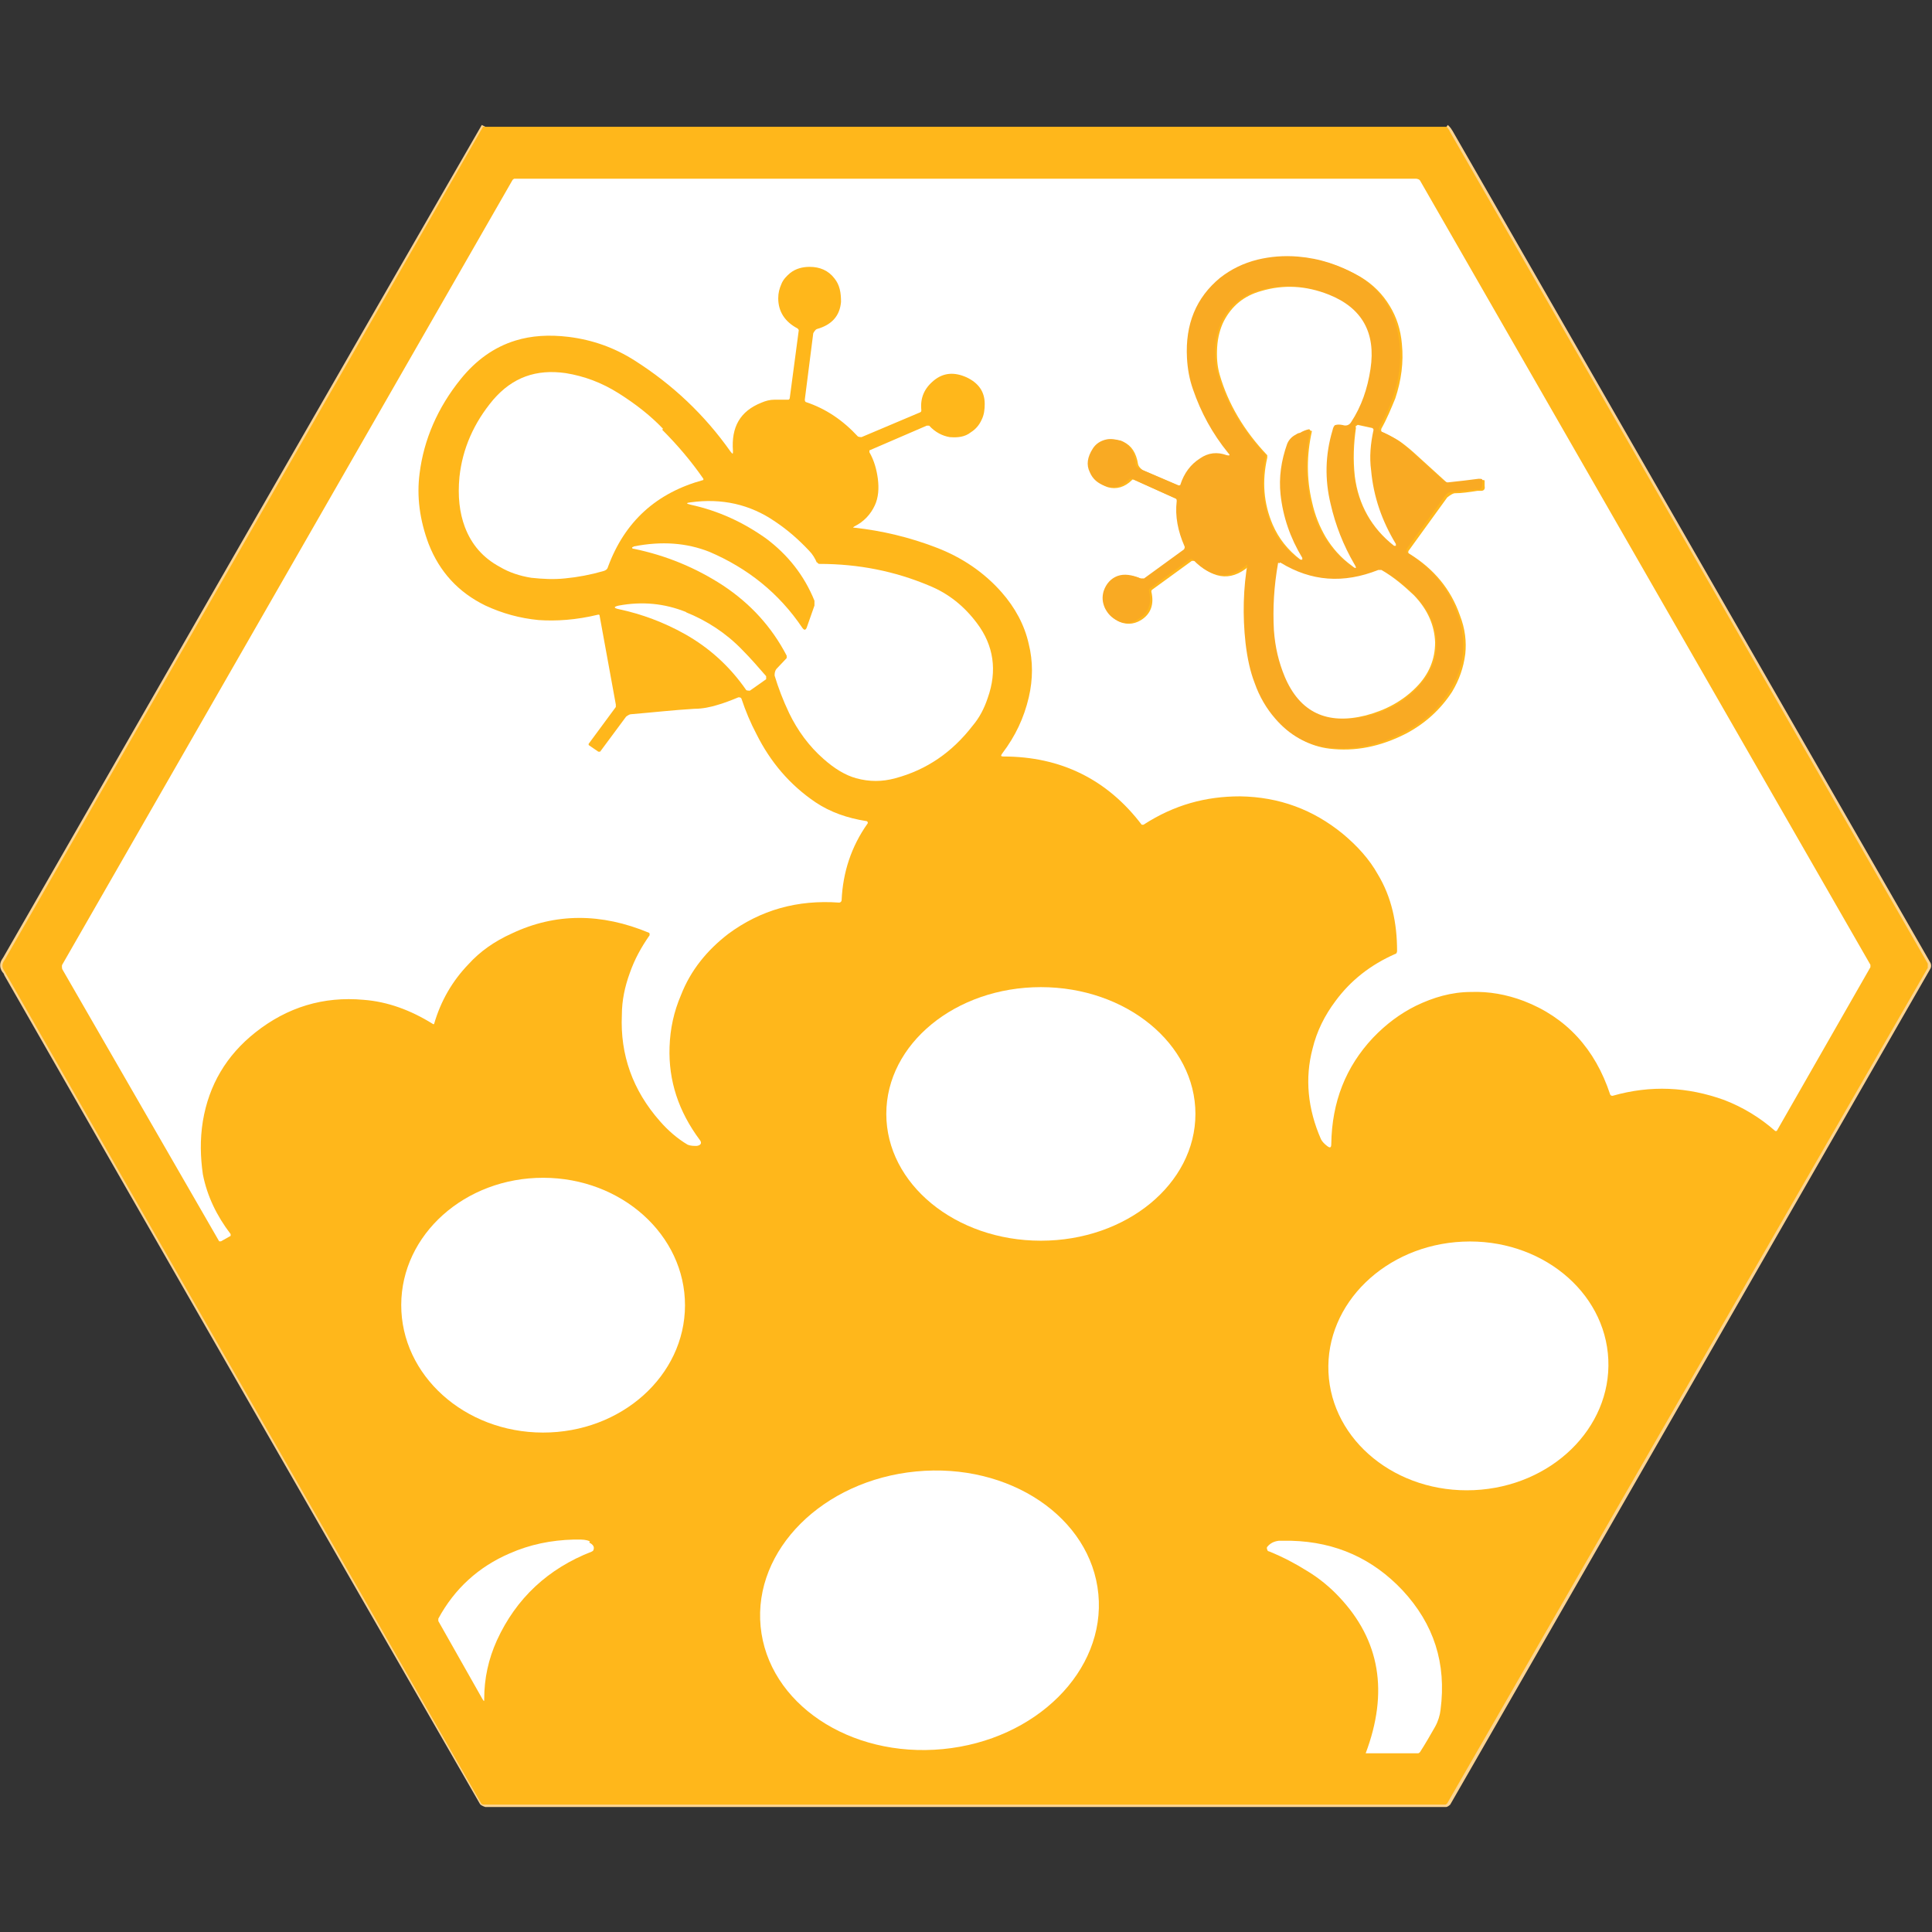 <svg xmlns="http://www.w3.org/2000/svg" width="32" height="32" viewBox="0 0 32 32">
  <rect x="0" y="0" width="32" height="32" fill="#333333" stroke="none"/>
  <path d="M8.04,29.93s-.07-.02-.09-.05C5.34,25.35,2.69,20.73.07,16.15c0,0,0-.02-.03-.05-.05-.07-.05-.15,0-.22.02-.03.03-.05.03-.05C2.68,11.28,5.34,6.65,7.98,2.07l.08.04C5.42,6.69,2.77,11.32.15,15.88c0,0,0,0-.04.06-.03.04-.03.08,0,.12.02.03.03.05.03.05,2.63,4.57,5.28,9.19,7.89,13.73,0,0,0,0,0,0h15.91l7.95-13.84v-.02c-2.63-4.58-5.29-9.21-7.91-13.77-.03-.06-.05-.07-.05-.07l.05-.07s.04.03.08.1c2.62,4.56,5.28,9.19,7.91,13.77.02.03.02.08,0,.11l-7.95,13.84s-.04.04-.07.04h-15.92ZM23.95,29.85h0Z" fill="#fcd592"/>
  <path d="M3.63,20.6s-.05-.01-.06-.03l-2.6-4.51s-.02-.08,0-.12L8.45,2.94s.04-.04.07-.04h14.93s.08.01.11.05l7.46,12.99s.01.05,0,.08l-1.55,2.71s-.02.03-.04.03-.04,0-.05-.01c-.25-.22-.52-.38-.83-.5-.6-.22-1.21-.24-1.83-.06-.04,0-.08,0-.09-.05-.25-.75-.72-1.26-1.41-1.53-.28-.11-.57-.16-.85-.15-.32,0-.62.09-.9.22-.25.12-.49.3-.69.52-.44.47-.68,1.05-.68,1.73,0,.05-.01.08-.04.09-.04.02-.08,0-.1-.02-.05-.04-.09-.08-.11-.13-.23-.51-.28-1.02-.14-1.53.07-.29.21-.56.38-.81.26-.34.59-.61,1.01-.8,0,0,0,0,0,0,0-.45-.09-.88-.31-1.25-.14-.24-.33-.46-.57-.66-.47-.39-1.04-.6-1.68-.61-.55,0-1.08.14-1.57.46-.03.02-.07.01-.09-.01-.56-.74-1.32-1.11-2.26-1.12-.04,0-.06-.01-.08-.04,0-.02,0-.05.01-.08.21-.28.35-.58.43-.91.07-.3.07-.58,0-.86-.07-.31-.22-.6-.44-.84-.29-.33-.65-.57-1.06-.73-.44-.17-.89-.28-1.35-.33-.03,0-.05-.02-.06-.04,0-.01,0-.04.04-.06.15-.08.26-.19.32-.33.05-.12.07-.26.05-.42-.02-.14-.06-.29-.14-.42,0-.01,0-.03,0-.05,0-.02.02-.03.03-.04l.95-.41s.07,0,.09.02c.09.1.2.16.32.17.12.01.23,0,.33-.07.07-.04.13-.11.17-.19.03-.07.05-.15.05-.24,0-.19-.09-.32-.27-.4-.19-.09-.35-.07-.49.04-.15.12-.21.27-.2.45,0,.03-.02.07-.05.08l-.97.41s-.08,0-.11-.02c-.24-.26-.52-.45-.84-.56-.03,0-.06-.05-.05-.08l.14-1.1c0-.05.04-.09.09-.11.23-.06.35-.2.37-.41,0-.14-.02-.26-.1-.36-.09-.12-.21-.18-.37-.17-.11,0-.21.03-.29.09-.06.04-.11.1-.14.17-.03.06-.04.13-.04.21,0,.21.1.35.3.46.03.01.04.04.04.08l-.14,1.13s-.03.06-.07.06c-.08,0-.15,0-.23,0s-.15.02-.21.05c-.33.13-.47.38-.44.75,0,.02,0,.07-.03.09s-.07-.02-.08-.04c-.43-.6-.96-1.1-1.58-1.5-.32-.21-.68-.34-1.08-.38-.32-.04-.6-.02-.86.06-.34.11-.65.33-.89.63-.37.47-.6.98-.68,1.53-.05.37,0,.75.15,1.15.17.45.48.78.91,1,.27.13.57.21.87.23.29.02.61,0,.97-.09.01,0,.03,0,.05,0s.02.02.03.04l.27,1.48s0,.05-.01.07l-.44.59.13.09.42-.56s.06-.06.11-.06c.36-.03.72-.07,1.05-.09.14,0,.26-.03.36-.06.11-.03.23-.08.35-.13.02,0,.04,0,.06,0s.03.03.04.05c.07.21.15.4.24.59.22.45.54.83.96,1.11.23.16.5.26.82.3.02,0,.05.02.06.04,0,.02,0,.05,0,.07-.26.37-.41.79-.43,1.25,0,.02,0,.04-.03.06-.01.01-.04.02-.06.02-.68-.05-1.28.12-1.81.51-.34.26-.61.59-.77.99-.11.27-.18.56-.19.84-.02.55.15,1.05.49,1.51.03.04.04.07.02.11-.02.05-.09.06-.11.07-.06,0-.12,0-.18-.03-.18-.11-.34-.24-.47-.4-.46-.52-.67-1.12-.65-1.79,0-.24.05-.48.14-.7.08-.22.19-.43.32-.63-.77-.32-1.52-.31-2.22.02-.28.13-.52.3-.71.5-.26.27-.45.6-.56.98,0,.02-.02.03-.03.04-.02,0-.04,0-.05,0-.36-.23-.74-.36-1.13-.4-.65-.06-1.24.12-1.75.53-.47.37-.75.86-.85,1.44-.05.3-.04.59,0,.87.07.35.23.68.45.97,0,.01.01.03.01.05s-.01.03-.03.04l-.16.09s-.02,0-.03,0h.04ZM8.52,2.99L1.05,15.98s0,.02,0,.03l2.59,4.5.12-.07c-.23-.3-.38-.64-.46-.99-.06-.29-.06-.59,0-.9.1-.61.4-1.11.88-1.49.54-.43,1.15-.61,1.82-.55.39.03.78.17,1.14.39.12-.37.31-.7.57-.98.2-.21.45-.38.73-.51.73-.34,1.5-.35,2.31-.01.02,0,.03.02.04.05,0,.02,0,.04,0,.06-.13.19-.24.4-.32.62-.08.22-.12.44-.13.68-.03.65.18,1.23.62,1.72.13.15.28.28.45.38.03.02.07.03.12.02.03,0,.04,0,.04-.01,0,0,0,0-.01-.02-.36-.47-.53-1-.51-1.56,0-.3.07-.6.19-.88.17-.41.44-.75.8-1.02.54-.41,1.17-.59,1.86-.53.02-.46.17-.89.43-1.27-.32-.04-.6-.15-.83-.31-.43-.29-.76-.68-.99-1.14-.09-.18-.17-.38-.25-.59-.12.05-.24.09-.36.13-.11.03-.24.05-.38.07-.33.02-.68.05-1.05.09-.02,0-.03,0-.04.02l-.43.58s-.06.03-.09.01l-.16-.11s-.03-.03-.03-.05,0-.04.01-.05l.45-.61h0s-.27-1.46-.27-1.46c-.36.08-.68.11-.98.09-.32-.02-.62-.1-.9-.24-.45-.22-.78-.57-.96-1.04-.16-.4-.21-.8-.15-1.19.08-.57.31-1.1.69-1.58.25-.32.57-.54.93-.66.27-.08.57-.11.9-.07.41.05.78.18,1.11.39.61.39,1.13.88,1.56,1.46,0-.37.16-.63.5-.76.07-.03.15-.05.24-.05.07,0,.14,0,.22,0l.14-1.1c-.22-.11-.33-.3-.34-.53,0-.09.02-.17.05-.25.04-.08.1-.15.17-.2.09-.07.21-.11.34-.11.19,0,.34.07.44.21.09.12.13.27.12.42-.02.26-.17.42-.44.49-.01,0-.03.02-.03.03l-.14,1.09c.33.11.63.31.87.58h0l.97-.41c-.01-.21.06-.39.23-.53.17-.14.37-.16.59-.05.2.09.31.26.32.48,0,.1-.01.2-.06.28-.04.09-.11.17-.2.23-.12.08-.25.11-.38.09-.14-.02-.26-.08-.36-.2l-.92.39c.07.14.12.28.14.43.02.17,0,.33-.06.47-.06.13-.15.24-.28.32.44.05.87.16,1.28.32.43.17.8.42,1.1.75.23.26.38.55.46.88.07.29.07.59,0,.9-.07.33-.22.64-.43.92.95,0,1.71.39,2.29,1.14.5-.32,1.04-.48,1.6-.47.66.01,1.24.23,1.73.63.24.2.44.43.59.68.23.39.34.82.33,1.3,0,.04-.02.07-.06.09-.4.18-.72.44-.97.77-.17.24-.3.5-.37.78-.12.49-.08.99.14,1.47.01.03.04.06.08.09h0c0-.71.25-1.31.7-1.79.22-.23.46-.41.72-.54.29-.14.61-.22.94-.23.3,0,.59.04.88.15.71.27,1.2.8,1.46,1.57.63-.18,1.26-.15,1.87.07.31.11.59.28.83.49l1.53-2.68-7.46-12.99s-.02-.02-.03-.02h-14.92s0,.02,0,.02ZM3.77,20.45h0ZM29.44,18.69h0ZM26.7,18.1h0ZM10.71,15.47h0ZM10.7,15.45h0ZM13.89,14.9h0ZM18.93,13.62h0ZM16.64,12.5h0ZM9.94,12.41h0ZM12.25,11.57h0ZM9.92,10.19h0ZM15.36,7.07h0ZM13.07,6.54h0ZM13.2,5.43h0Z" fill="#fcd592"/>
  <path d="M9.12,9.65c-.11,0-.22,0-.34-.03-.2-.03-.38-.09-.54-.18-.28-.16-.48-.38-.6-.68-.09-.24-.13-.53-.09-.85.05-.48.25-.92.57-1.31.33-.38.74-.53,1.24-.45.31.05.61.16.88.34.27.17.52.37.75.6h0c.25.25.48.52.69.81,0,.01.01.03,0,.05s-.02.03-.04.04c-.75.2-1.28.68-1.55,1.41-.02.05-.06.09-.11.1-.21.06-.42.1-.64.12-.08,0-.16.01-.24.01h0ZM8.86,6.18c-.26,0-.35.11-.67.48s-.5.79-.55,1.26c-.03.31,0,.58.09.8.11.27.3.49.56.63.15.08.32.14.51.17.18.03.36.03.55.01.21-.02.41-.06.62-.12.02,0,.04-.02.05-.05.28-.75.81-1.24,1.57-1.45-.2-.27-.42-.53-.66-.77h0c-.22-.22-.47-.42-.73-.58-.27-.17-.55-.28-.85-.33-.22-.03-.37-.06-.49-.06h0ZM11.62,7.95h0Z" fill="#fcd592"/>
  <path d="M14.52,12.99c-.11,0-.23-.01-.34-.05-.19-.05-.37-.16-.56-.33-.24-.22-.43-.48-.58-.78-.1-.21-.18-.42-.25-.63-.01-.05,0-.11.04-.15l.16-.17c-.25-.47-.6-.85-1.03-1.14-.45-.29-.95-.49-1.47-.6-.01,0-.05,0-.06-.05,0-.01,0-.04.02-.06,0,0,.03-.02.05-.02.46-.09.89-.06,1.27.1.64.27,1.16.69,1.56,1.26l.12-.36v-.05c-.17-.41-.43-.75-.79-1.01-.37-.27-.79-.45-1.24-.55-.04,0-.1-.02-.09-.07,0-.05.06-.06.11-.06.52-.08,1,.03,1.43.33.21.14.4.31.57.49.06.07.11.14.14.21h0c.65,0,1.27.12,1.83.36.33.14.6.35.8.63.29.38.35.82.19,1.28-.06.18-.15.34-.25.48-.34.45-.78.75-1.3.89-.11.03-.22.04-.33.04h0ZM10.62,9.08c.5.11.97.32,1.4.59.46.3.82.69,1.07,1.17.01.03.01.07,0,.09l-.17.18s-.03.05-.02.06c.06.2.14.41.24.62.13.29.32.54.55.75.17.15.34.26.52.31.21.06.41.06.63,0,.5-.13.92-.42,1.25-.86.1-.13.18-.28.24-.45.15-.44.09-.84-.18-1.2-.2-.27-.46-.47-.77-.6-.56-.24-1.16-.35-1.8-.36-.04,0-.07-.02-.08-.06-.02-.06-.07-.13-.12-.19-.16-.18-.35-.34-.55-.48-.38-.26-.8-.36-1.26-.33.42.1.8.29,1.15.54.37.27.65.62.82,1.05.01.04.01.08,0,.11l-.13.37s-.03.06-.06.07c-.04,0-.07-.03-.08-.05-.39-.56-.9-.98-1.52-1.24-.34-.14-.71-.18-1.12-.11h0ZM13.01,10.87h0ZM13.32,10.39h0Z" fill="#fcd592"/>
  <path d="M12.39,11.5h-.01s-.04-.02-.06-.04c-.26-.38-.6-.69-1.01-.92-.34-.19-.7-.33-1.08-.4-.04,0-.11-.02-.1-.07,0-.05.06-.06.11-.07.39-.07.77-.04,1.15.11h0c.35.14.68.35.95.63.14.14.28.29.4.45.01.01.02.04.01.06,0,.02-.01.04-.03.05l-.27.19s-.03.01-.05.01ZM10.32,10.06c.36.08.71.22,1.03.4.42.23.76.55,1.03.95l.26-.18c-.12-.15-.25-.3-.38-.43-.26-.27-.57-.47-.92-.61h0c-.34-.13-.68-.18-1.02-.12h0Z" fill="#fcd592"/>
  <path d="M17.24,20.6c-1.44,0-2.61-.97-2.61-2.15s1.17-2.15,2.61-2.15,2.61.97,2.61,2.15-1.17,2.15-2.61,2.15ZM17.24,16.38c-1.39,0-2.52.93-2.52,2.06s1.13,2.06,2.52,2.06,2.52-.93,2.52-2.06-1.13-2.06-2.52-2.06Z" fill="#fcd592"/>
  <path d="M8.99,23.77h0c-.64,0-1.24-.23-1.69-.64-.45-.41-.7-.95-.7-1.53,0-1.19,1.07-2.15,2.39-2.15h0c.64,0,1.24.23,1.69.64.45.41.7.95.7,1.53,0,1.19-1.07,2.15-2.39,2.15ZM8.99,19.54c-1.27,0-2.3.93-2.31,2.06,0,.55.24,1.07.67,1.46.43.39,1.02.61,1.63.61h0c1.27,0,2.3-.93,2.31-2.06h0c0-.55-.24-1.07-.67-1.46-.43-.39-1.02-.61-1.63-.61h0Z" fill="#fcd592"/>
  <path d="M24.29,24.73c-1.25,0-2.29-.88-2.34-2-.05-1.16.97-2.15,2.27-2.21s2.4.84,2.46,2h0c.05,1.16-.97,2.15-2.27,2.21h-.12ZM24.34,20.61h-.12c-1.26.06-2.23,1.01-2.18,2.12.05,1.11,1.11,1.97,2.37,1.91,1.26-.06,2.23-1.01,2.18-2.12h0c-.05-1.07-1.04-1.91-2.25-1.91Z" fill="#fcd592"/>
  <path d="M15.29,29.03c-1.42,0-2.62-.89-2.73-2.09-.06-.63.18-1.25.68-1.74s1.18-.8,1.94-.88c1.57-.15,2.94.78,3.06,2.07h0c.06.63-.18,1.25-.68,1.74s-1.18.8-1.94.88c-.11,0-.22.01-.33.01ZM15.5,24.4c-.11,0-.22,0-.33.01-.74.07-1.4.37-1.89.85-.48.48-.71,1.07-.65,1.67.12,1.25,1.45,2.14,2.97,1.99.74-.07,1.4-.37,1.89-.85.48-.48.71-1.07.65-1.67h0c-.11-1.15-1.27-2.01-2.65-2.01h0Z" fill="#fcd592"/>
  <path d="M8,28.23s-.05-.03-.06-.05l-.73-1.29s-.01-.05,0-.08c.27-.5.68-.87,1.2-1.1.34-.15.7-.23,1.08-.23h.07c.07,0,.14,0,.21.03h0c.09.03.12.1.09.18,0,.02-.03.04-.05.05-.71.28-1.23.76-1.55,1.45-.14.3-.21.62-.21.95,0,.02,0,.07-.04.08h-.01ZM7.29,26.85l.68,1.2c0-.31.08-.61.21-.89.33-.71.87-1.22,1.6-1.5,0-.02.02-.04-.04-.07-.05-.02-.11-.03-.17-.03h-.08c-.36,0-.71.08-1.04.22-.51.22-.9.58-1.16,1.06h0Z" fill="#fcd592"/>
  <path d="M22.61,29.1s-.04,0-.05-.02c0-.01-.01-.03,0-.05.37-.98.23-1.84-.44-2.54-.15-.16-.33-.3-.53-.43-.19-.12-.39-.23-.61-.32-.02,0-.04-.03-.05-.06s0-.06.02-.08c.06-.07.13-.11.22-.12,0,0,0,0,.21,0,.75.02,1.38.31,1.88.83.53.56.74,1.24.64,2.02-.01.1-.05.2-.1.3-.08.14-.16.29-.25.42-.01.02-.04.04-.07.04h-.86s0,.01,0,.01ZM22.64,29.05h0ZM21.18,25.56c-.06,0-.11.03-.16.08h0c.22.09.42.2.62.33.21.13.39.28.54.44.68.72.84,1.59.47,2.6h.82c.08-.15.17-.29.25-.43.05-.08.08-.17.09-.26.1-.75-.11-1.4-.61-1.94-.48-.51-1.09-.78-1.81-.81-.15,0-.19,0-.2,0h0ZM23.47,29h0ZM23.47,29h0Z" fill="#fcd592"/>
  <path d="M22.26,12.45c-.08,0-.16,0-.25-.01-.34-.04-.64-.21-.89-.49-.15-.17-.27-.37-.35-.6-.07-.19-.12-.41-.15-.67-.05-.42-.04-.85.02-1.27-.3.24-.61.2-.92-.11h0l-.66.47c.05.23-.01.4-.2.52-.15.09-.3.1-.44.01-.08-.05-.15-.12-.19-.21-.05-.1-.05-.21-.02-.31.04-.14.13-.23.26-.28.12-.04.26-.03.42.04h.01l.66-.48c-.11-.26-.16-.52-.13-.77,0,0,0,0,0,0l-.71-.32c-.13.14-.28.19-.44.14-.13-.04-.23-.12-.29-.25-.06-.14-.04-.29.06-.43.06-.09.14-.15.25-.17.09-.02.19-.01.28.02.15.06.24.2.27.4,0,.03.02.06.05.07l.62.27c.07-.19.18-.34.34-.44.13-.08.27-.11.42-.07-.24-.31-.42-.65-.55-1.02-.06-.17-.09-.35-.1-.54-.04-.57.15-1.03.57-1.36.18-.14.39-.25.64-.31.21-.05.44-.07.68-.05.36.03.71.14,1.02.33.21.12.37.29.5.5.11.19.18.4.21.65.03.31,0,.62-.11.92-.06.18-.14.34-.23.51.1.04.19.09.28.14.06.04.15.11.25.19.18.16.36.33.55.5,0,0,.02,0,.03,0,.19-.02.36-.04.51-.06.04,0,.07,0,.09.02.01.01.03.04.02.09v.03s0,.07-.01.09c-.02.02-.05.04-.09.04h-.06c-.13.01-.26.03-.39.04-.03,0-.06.02-.08.05l-.63.87c.41.26.7.61.86,1.04.08.23.11.44.09.66-.02.23-.1.45-.22.65-.19.3-.45.54-.77.71-.34.18-.7.27-1.05.27h0ZM20.7,9.26s.01,0,.02,0c0,0,.03.02.02.06h0c-.08.45-.09.9-.04,1.35.03.25.08.46.15.65.08.22.2.41.34.57.24.27.52.42.83.46.41.05.83-.03,1.24-.25.31-.16.56-.39.74-.68.12-.19.19-.39.21-.61.02-.2,0-.4-.08-.62-.15-.42-.43-.75-.83-1-.02-.01-.03-.03-.04-.05,0-.02,0-.04.01-.06l.63-.87c.04-.05.09-.08.15-.08.12,0,.25-.02.38-.04h.09v-.08h0s0-.01-.02-.01c-.15.02-.33.04-.51.06-.03,0-.07,0-.1-.03-.18-.17-.37-.34-.55-.5-.09-.08-.17-.15-.24-.19-.08-.05-.17-.1-.27-.14-.02,0-.04-.03-.05-.05,0-.02,0-.05,0-.07.09-.16.16-.33.22-.5.1-.29.13-.58.1-.88-.02-.23-.09-.44-.19-.61-.11-.19-.27-.35-.47-.47-.3-.18-.63-.28-.98-.31-.23-.02-.45,0-.66.05-.23.06-.43.16-.6.3-.39.32-.57.75-.54,1.29,0,.17.04.34.1.51.13.37.32.72.57,1.04,0,.01.04.05.02.09-.02.03-.07.02-.09.01-.15-.05-.29-.03-.4.05-.14.09-.25.24-.31.41,0,.02-.02.03-.04.04-.02,0-.04,0-.05,0l-.63-.27c-.06-.02-.1-.07-.11-.14-.02-.17-.1-.28-.22-.34-.07-.03-.14-.04-.22-.02s-.14.06-.19.13c-.08.12-.1.23-.05.34.04.1.12.17.23.2.13.04.25,0,.35-.11.02-.02.06-.03.1-.02l.71.32s.06.06.06.1c-.02.24.01.49.12.73.02.04,0,.08-.03.11l-.66.48s-.07.02-.1,0c-.13-.06-.25-.08-.35-.04-.1.04-.17.11-.21.22-.03.08-.02.16.01.24.03.07.09.13.16.17.11.07.22.06.34-.01.15-.09.2-.24.15-.43,0-.03,0-.06.03-.08l.66-.48s.09-.02.12,0c.3.31.59.32.88.04.01-.01.03-.02.04-.02v-.02ZM19.07,9.77h0ZM20.71,9.31h-.04s.04,0,.04,0h-.04.04ZM19.52,8.02h0Z" fill="#fcd591"/>
  <path d="M22.44,9.44s-.06-.02-.09-.04c-.18-.14-.33-.3-.45-.49-.1-.17-.19-.37-.24-.6-.08-.37-.09-.76-.01-1.14-.03,0-.07.02-.1.04,0,0-.03.01-.07.03-.05.02-.09.06-.12.13-.1.27-.14.55-.11.82.03.36.16.71.36,1.03.01.02.01.04,0,.06s-.02.03-.03.03c-.02,0-.05,0-.07-.01-.22-.16-.37-.36-.47-.6-.15-.36-.18-.74-.09-1.13-.38-.4-.66-.86-.8-1.35-.04-.14-.06-.3-.04-.47.01-.17.05-.32.12-.45.13-.26.34-.44.64-.53.38-.11.76-.09,1.15.06.57.22.81.65.71,1.27-.05.33-.16.63-.33.89-.04.06-.11.09-.19.07-.04,0-.07,0-.08,0,0,0-.01,0-.03.06-.11.39-.13.79-.03,1.19.08.34.21.67.39.98.02.04.05.09.02.13,0,0-.02.01-.03.01h0ZM21.68,7.06s.03,0,.04.01c.01.01.02.04.02.06h0c-.08.39-.08.77,0,1.15.05.22.13.41.23.58.09.15.22.29.35.41-.16-.29-.28-.6-.36-.93-.09-.41-.08-.83.04-1.24.02-.06.04-.1.07-.11.04-.02.09-.02.15,0,.04,0,.06,0,.09-.03.16-.25.27-.54.32-.86.08-.59-.13-.97-.66-1.18-.37-.15-.74-.17-1.09-.06-.27.08-.47.24-.59.48-.06.12-.1.26-.11.41-.01.15,0,.3.04.43.14.48.4.93.78,1.32.02.02.03.05.02.08-.08.37-.05.74.09,1.08.07.18.19.34.34.48-.17-.3-.27-.62-.3-.95-.03-.29,0-.58.11-.86.03-.08.09-.15.16-.18.04-.02.06-.03.07-.03.05-.02.1-.04.16-.06h.02ZM21.69,7.15h0Z" fill="#fcd591"/>
  <path d="M23.1,9.09s-.03,0-.05-.02c-.38-.3-.6-.69-.66-1.18-.03-.28-.02-.55.02-.82h0s.02-.04.04-.05c.02-.01.05-.02.07,0l.22.05s.06.04.05.08c-.05.23-.06.44-.04.66.04.43.18.83.41,1.2,0,.02.01.04,0,.06,0,.02-.02.03-.04.03h-.02ZM22.5,7.08c-.04.26-.05.53-.02.79.05.42.23.76.53,1.04-.19-.34-.31-.72-.35-1.12-.02-.21,0-.44.04-.67l-.21-.05h0Z" fill="#fcd591"/>
  <path d="M22.25,11.96c-.46,0-.79-.24-1-.71-.1-.24-.16-.5-.18-.79-.02-.36,0-.74.07-1.13h0s.01-.04.03-.04c.02,0,.04,0,.06,0,.49.3,1.02.34,1.58.12.03,0,.06,0,.09,0,.21.13.39.27.55.43.24.24.36.52.37.81,0,.29-.1.55-.33.79-.22.23-.51.38-.85.47-.14.03-.27.05-.39.05h0ZM21.23,9.38c-.06.36-.08.72-.06,1.07.01.28.07.53.17.76.24.57.67.76,1.29.61.33-.08.59-.23.8-.44.21-.22.31-.46.31-.72,0-.28-.12-.53-.34-.75-.15-.15-.33-.29-.53-.41h0c-.57.23-1.12.19-1.62-.1h0ZM21.19,9.36h0Z" fill="#fcd591"/>
  <path d="M8.01,2.1h.93s.01,0,.03,0h14.99s.04.04.06.09c2.62,4.56,5.26,9.15,7.91,13.77,0,.02,0,.04,0,.07l-7.96,13.84s-.02.02-.03.02h-15.92s-.04,0-.05-.02C5.34,25.27,2.71,20.7.1,16.13c0,0-.01-.02-.03-.05-.04-.06-.04-.11,0-.17.02-.03.03-.05.03-.05C2.73,11.27,5.37,6.69,8,2.1h0Z" fill="#ffb71b"/>
  <path d="M9.75,12.34s-.01-.03,0-.04l.45-.61s0-.02,0-.04l-.27-1.48s-.01-.02-.02-.01c-.36.08-.69.11-.99.09-.31-.02-.61-.1-.88-.24-.45-.22-.76-.56-.94-1.02-.15-.4-.2-.79-.15-1.17.08-.56.31-1.08.68-1.56.25-.31.55-.53.91-.64.26-.08.55-.11.88-.06.4.05.77.18,1.09.39.63.4,1.16.91,1.59,1.51.03.04.04.04.04-.01-.03-.39.12-.66.47-.8.07-.03.14-.04.22-.05.07,0,.15,0,.23,0,.01,0,.02,0,.02-.02l.15-1.13s0-.02-.02-.03c-.21-.11-.32-.27-.32-.5,0-.08.01-.16.05-.23.04-.07.09-.14.15-.19.09-.06.19-.1.32-.1.17,0,.31.06.41.19.08.11.12.25.11.39-.02.24-.15.39-.4.45-.03,0-.06.03-.06.07l-.14,1.1s0,.03.02.04c.33.11.62.3.86.57.01.01.04.02.06.01l.97-.41s.02-.02.02-.04c-.01-.2.06-.36.21-.49.16-.13.34-.14.54-.05.19.09.29.24.3.44,0,.09-.01.18-.05.26-.04.09-.1.16-.18.21-.11.07-.23.1-.35.08-.13-.01-.24-.08-.34-.19,0,0-.02-.01-.04,0l-.95.41s-.01.02,0,.03c.07.14.12.29.14.44.02.17,0,.32-.05.44-.06.15-.18.27-.34.35-.02,0-.02.02,0,.02.47.05.92.16,1.36.33.43.16.79.41,1.08.74.23.26.37.54.45.86.07.28.06.58,0,.88-.07.34-.22.65-.44.93-.02.03-.01.05.02.05.96,0,1.72.38,2.29,1.13,0,0,.02.01.03,0,.5-.33,1.03-.48,1.6-.47.65.01,1.22.22,1.7.62.24.2.43.42.58.67.22.38.33.81.32,1.27,0,.02-.01.04-.03.05-.4.18-.73.44-.99.78-.18.24-.31.51-.38.79-.13.5-.08,1,.14,1.5.02.04.05.08.1.11s.07.02.07-.03c0-.7.24-1.29.69-1.76.21-.23.45-.4.71-.53.29-.14.59-.22.92-.23.29,0,.58.04.87.15.7.27,1.18.79,1.43,1.55,0,.01.02.02.04.02.63-.18,1.25-.15,1.85.07.31.11.59.28.84.51,0,0,.02,0,.03,0l1.55-2.71s0-.02,0-.04l-7.46-12.99s-.04-.04-.07-.04h-14.93s-.02.01-.03.03L1.01,15.97s-.01.05,0,.07l2.6,4.51s.02.02.03,0l.16-.09s.01-.02,0-.03c-.24-.3-.39-.63-.46-.99-.06-.28-.06-.58,0-.88.1-.6.39-1.08.87-1.47.53-.42,1.12-.6,1.79-.54.4.04.78.17,1.15.4,0,0,.02,0,.02,0,.11-.38.31-.71.57-.99.2-.2.44-.37.72-.51.72-.34,1.48-.34,2.27-.01.02,0,.02.03.01.04-.14.2-.25.4-.33.63-.08.22-.12.45-.13.69-.03.66.18,1.25.63,1.76.13.15.29.28.46.39.04.03.09.03.15.02.08-.01.1-.05.05-.1-.35-.47-.52-.98-.5-1.54,0-.3.07-.58.19-.86.17-.4.43-.74.78-1.01.54-.4,1.15-.58,1.84-.52.02,0,.04-.01.04-.04.02-.46.16-.89.43-1.27.01-.02,0-.04-.02-.04-.33-.04-.6-.15-.84-.31-.42-.29-.75-.67-.98-1.13-.09-.19-.17-.38-.25-.59,0-.02-.03-.03-.05-.02-.12.05-.25.09-.36.13-.11.03-.23.05-.37.06-.34.02-.68.05-1.05.09-.03,0-.06.02-.08.04l-.43.58s-.02.01-.03,0l-.16-.11h0Z" fill="#ffb71b"/>
  <path d="M10.97,7.12c-.23-.22-.47-.42-.74-.59-.27-.17-.56-.28-.87-.33-.48-.08-.88.07-1.2.44-.33.38-.51.81-.56,1.28-.03.32,0,.59.09.83.11.29.31.5.58.66.16.09.33.15.52.18.18.03.37.03.56.01.21-.02.42-.06.63-.12.04,0,.07-.04.08-.07.28-.75.81-1.23,1.58-1.44,0,0,.01-.01,0-.02-.21-.29-.43-.56-.68-.81h0Z" fill="#ffb71b"/>
  <path d="M13.53,9.31c-.03-.07-.07-.14-.13-.2-.17-.18-.35-.34-.56-.48-.42-.29-.89-.39-1.4-.32-.09.01-.09.03,0,.04.46.1.88.29,1.25.56.36.27.64.61.8,1.03,0,.03.01.06,0,.08l-.13.37s-.04.05-.07,0c-.39-.57-.91-.99-1.54-1.26-.37-.16-.79-.19-1.25-.09,0,0-.02,0-.02.01-.01.01,0,.03.02.03.53.11,1.03.31,1.48.61.45.3.8.68,1.05,1.16,0,.01,0,.03,0,.04l-.17.18s-.04.07-.03.11c.06.2.14.41.24.62.14.3.33.55.57.76.18.16.35.26.54.32.21.06.43.06.65,0,.51-.14.94-.43,1.28-.87.1-.13.18-.29.25-.46.16-.45.1-.87-.18-1.24-.21-.28-.47-.48-.79-.62-.56-.24-1.17-.36-1.82-.36-.02,0-.04,0-.04-.03h0Z" fill="#ffb71b"/>
  <path d="M11.36,10.14c-.36-.15-.74-.19-1.12-.11-.09.02-.09.04,0,.06.38.08.75.22,1.09.41.41.23.75.54,1.02.93.01.02.04.02.06.01l.27-.19s.02-.03,0-.05c-.12-.15-.26-.31-.4-.44-.27-.27-.58-.48-.93-.62h0Z" fill="#ffb71b"/>
  <ellipse cx="17.24" cy="18.45" rx="2.56" ry="2.1" fill="#ffb71b"/>
  <path d="M11.34,21.61c0-1.17-1.05-2.12-2.35-2.12s-2.35.94-2.36,2.11c0,1.17,1.05,2.12,2.35,2.12s2.35-.94,2.36-2.11Z" fill="#ffb71b"/>
  <path d="M26.63,22.51c-.05-1.14-1.13-2.01-2.41-1.95s-2.28,1.02-2.23,2.16c.05,1.14,1.13,2.01,2.41,1.95,1.28-.06,2.28-1.02,2.23-2.16Z" fill="#ffb71b"/>
  <path d="M18.19,26.4c-.12-1.27-1.47-2.18-3.02-2.03-1.54.15-2.7,1.3-2.57,2.57s1.47,2.18,3.02,2.03c1.54-.15,2.7-1.3,2.57-2.57Z" fill="#ffb71b"/>
  <path d="M9.76,25.55c-.06-.02-.12-.03-.19-.03h-.08c-.37,0-.72.08-1.06.23-.52.23-.91.59-1.18,1.08,0,0,0,.02,0,.04l.73,1.29s.03.03.03,0c0-.34.07-.67.21-.97.33-.7.85-1.2,1.57-1.47.01,0,.02-.01.03-.03.02-.05,0-.1-.07-.12h0Z" fill="#ffb71b"/>
  <path d="M21,25.69c.22.09.42.2.62.32.2.13.38.28.53.43.68.72.83,1.58.44,2.59,0,0,0,.02.01.02h.86s.02-.02.03-.03c.09-.14.17-.28.25-.42.05-.09.08-.18.09-.28.1-.76-.1-1.42-.63-1.98-.49-.52-1.1-.8-1.84-.82-.13,0-.2,0-.21,0-.07,0-.14.04-.19.1-.02.02,0,.06.01.07h0Z" fill="#ffb71b"/>
  <path d="M8.95,2.1h15.03c-5,0-10,0-14.99,0-.02,0-.03,0-.03,0h0Z" fill="#ffb71b"/>
  <path d="M9.75,12.34l.16.11s.02,0,.03,0l.43-.58s.05-.04.08-.04c.36-.03.71-.07,1.05-.09.14,0,.27-.03.37-.06.11-.03.24-.08.36-.13.02,0,.04,0,.05.02.07.21.15.4.25.59.23.46.55.84.98,1.13.24.16.52.26.84.31.02,0,.03.03.02.04-.27.38-.41.81-.43,1.27,0,.02-.02.04-.04.04-.69-.05-1.3.12-1.84.52-.35.27-.62.6-.78,1.01-.12.28-.18.56-.19.86-.02.56.15,1.07.5,1.54.04.05.02.09-.05.1-.05,0-.1,0-.15-.02-.17-.1-.33-.24-.46-.39-.45-.51-.66-1.1-.63-1.76,0-.24.05-.47.13-.69.08-.23.19-.43.33-.63,0-.01,0-.04-.01-.04-.79-.33-1.55-.33-2.27.01-.29.13-.53.3-.72.51-.27.28-.46.61-.57.99,0,0-.01.01-.02,0-.37-.23-.75-.37-1.15-.4-.66-.06-1.26.12-1.79.54-.48.38-.77.87-.87,1.47-.05.31-.04.6,0,.88.07.36.23.69.46.99,0,0,0,.02,0,.03l-.16.09s-.02,0-.03,0l-2.6-4.51s-.01-.05,0-.07L8.49,2.98s.02-.02.03-.02h14.93s.05,0,.07.03l7.46,12.99s0,.02,0,.04l-1.55,2.71s-.02.01-.03,0c-.25-.22-.53-.39-.84-.51-.61-.22-1.22-.25-1.85-.07-.01,0-.03,0-.04-.02-.25-.76-.73-1.28-1.43-1.55-.29-.11-.58-.16-.87-.15-.33,0-.63.09-.92.23-.26.13-.49.3-.71.53-.45.48-.68,1.06-.69,1.76,0,.06-.02.07-.07.03-.04-.03-.08-.07-.1-.11-.22-.5-.27-1.01-.14-1.5.07-.29.2-.55.38-.79.25-.34.58-.6.99-.78.02,0,.03-.03.03-.05,0-.46-.09-.89-.32-1.27-.14-.25-.34-.47-.58-.67-.49-.4-1.05-.61-1.7-.62-.57,0-1.09.14-1.6.47,0,0-.02,0-.03,0-.57-.75-1.34-1.13-2.29-1.13-.04,0-.05-.01-.02-.05.22-.29.36-.59.44-.93.07-.3.07-.6,0-.88-.07-.32-.23-.61-.45-.86-.29-.33-.66-.58-1.08-.74-.44-.17-.9-.28-1.36-.33-.02,0-.03,0,0-.02.16-.08.27-.2.34-.35.06-.13.07-.28.05-.44-.02-.15-.06-.3-.14-.44,0,0,0-.02,0-.03l.95-.41s.03,0,.04,0c.1.11.22.17.34.19.13.01.25,0,.35-.08.08-.05.14-.12.18-.21.04-.08.05-.17.05-.26,0-.21-.11-.35-.3-.44-.2-.09-.38-.08-.54.05s-.23.29-.21.49c0,.02,0,.03-.02.04l-.97.41s-.04,0-.06-.01c-.25-.27-.53-.46-.86-.57-.01,0-.02-.02-.02-.04l.14-1.1s.03-.06.06-.07c.25-.07.38-.22.4-.45,0-.15-.02-.28-.11-.39-.1-.13-.24-.19-.41-.19-.12,0-.23.03-.32.1-.06.05-.12.11-.15.19-.03.07-.05.14-.05.23,0,.22.11.39.32.5,0,0,.02.02.02.03l-.15,1.13s-.01.02-.02.02c-.08,0-.16,0-.23,0-.08,0-.15.02-.22.05-.35.14-.5.4-.47.8,0,.05,0,.06-.04.01-.43-.61-.96-1.11-1.59-1.51-.33-.21-.69-.34-1.09-.39-.33-.04-.62-.02-.88.06-.36.11-.66.33-.91.64-.38.47-.61,1-.68,1.56-.05.38,0,.77.15,1.17.18.46.49.8.94,1.02.28.13.57.21.88.24.29.02.62,0,.99-.09,0,0,.02,0,.02.01l.27,1.48s0,.03,0,.04l-.45.61s0,.03,0,.04h0ZM20.71,9.31c-.08.45-.1.91-.04,1.36.03.25.08.47.15.66.09.23.2.42.34.59.25.28.53.44.86.48.42.05.84-.03,1.27-.25.32-.17.57-.4.76-.69.12-.2.19-.4.22-.63.02-.2,0-.41-.09-.64-.15-.43-.43-.77-.84-1.02-.02-.01-.02-.04,0-.06l.63-.87s.07-.06.12-.07c.12,0,.25-.02.38-.04h.06c.05,0,.07-.03.06-.08v-.04s0-.04,0-.05-.03-.01-.06-.01c-.15.02-.32.04-.51.06-.02,0-.04,0-.06-.02-.19-.17-.37-.34-.55-.5-.09-.08-.18-.15-.24-.19-.08-.05-.18-.1-.27-.14-.02,0-.03-.03-.02-.06.09-.16.16-.33.23-.5.1-.3.14-.6.11-.9-.02-.24-.09-.45-.2-.63-.12-.2-.28-.36-.48-.48-.31-.18-.64-.29-1-.32-.24-.02-.46,0-.67.05-.24.06-.44.16-.62.3-.4.33-.59.77-.55,1.33,0,.18.04.35.1.52.13.38.32.73.58,1.05.03.04.02.05-.02.04-.16-.05-.31-.03-.44.05-.15.1-.26.25-.33.44,0,.01-.02.02-.03.01l-.63-.27s-.07-.05-.08-.1c-.03-.19-.11-.31-.24-.37-.08-.03-.16-.04-.25-.02-.09.02-.16.07-.22.15-.09.13-.11.26-.05.39.05.11.14.19.26.23.14.04.28,0,.4-.12,0-.01.03-.01.04,0l.71.32s.03.03.03.05c-.03.25.01.5.13.75,0,.02,0,.04-.01.05l-.66.48s-.04.01-.06,0c-.14-.07-.27-.08-.38-.04-.11.04-.19.12-.23.25-.03.09-.02.18.02.28.04.08.1.15.17.19.12.07.26.07.39-.01.16-.1.22-.26.17-.47,0-.01,0-.02.01-.03l.66-.48s.04,0,.06,0c.32.33.63.34.94.04,0,0,.01,0,0,0h-.01Z" fill="#fff"/>
  <path d="M20.7,9.31c-.31.3-.62.29-.94-.04-.01-.01-.04-.02-.06,0l-.66.48s-.01.02-.01.03c.05.21,0,.37-.17.47-.13.09-.27.09-.39.01-.08-.05-.13-.11-.17-.19-.04-.09-.05-.18-.02-.28.04-.12.12-.21.23-.25.11-.04.24-.02.38.04.02,0,.04,0,.06,0l.66-.48s.02-.03.01-.05c-.11-.25-.16-.5-.13-.75,0-.02,0-.04-.03-.05l-.71-.32s-.03,0-.04,0c-.12.13-.26.17-.4.12-.12-.04-.21-.11-.26-.23-.06-.12-.04-.25.05-.39.05-.08.13-.13.22-.15.08-.02.17,0,.25.02.13.06.22.18.24.37,0,.05.03.08.08.1l.63.27s.03,0,.03-.01c.06-.19.17-.34.33-.44.13-.09.28-.11.44-.05.05.01.06,0,.02-.04-.26-.32-.45-.67-.58-1.05-.06-.17-.09-.34-.1-.52-.03-.56.15-1,.55-1.33.18-.14.38-.24.62-.3.21-.05.43-.07.67-.05.36.03.69.14,1,.32.2.12.36.28.48.48.11.18.17.39.2.63.03.3,0,.6-.11.9-.06.18-.13.34-.23.5,0,.02,0,.05.02.06.1.04.19.09.27.14.06.04.14.1.24.19.18.16.36.33.55.5.02.01.04.02.06.02.19-.02.36-.04.51-.06.03,0,.05,0,.06.01,0,0,.01.03,0,.05v.04s0,.08-.06.08h-.06c-.13.01-.26.03-.38.04-.05,0-.09.02-.12.07l-.63.87s0,.04,0,.06c.41.25.69.59.84,1.02.08.22.11.43.09.64-.02.22-.09.43-.22.63-.18.3-.44.53-.76.69-.42.22-.84.3-1.27.25-.33-.04-.62-.2-.86-.48-.14-.16-.26-.36-.34-.59-.07-.18-.12-.4-.15-.66-.05-.45-.04-.91.04-1.36t0,0h.01ZM21.7,7.13c-.08.39-.08.78,0,1.17.05.23.13.42.23.59.11.18.26.34.43.47.08.06.09.04.04-.03-.18-.31-.32-.64-.39-.99-.09-.41-.08-.82.03-1.22.01-.05.03-.08.05-.09.03-.01.07-.01.12,0,.06.01.1,0,.14-.05.17-.26.28-.55.32-.88.09-.6-.14-1.01-.69-1.23-.38-.15-.75-.17-1.12-.06-.29.08-.49.25-.62.5-.06.13-.1.27-.11.43-.01.16,0,.31.04.45.14.49.41.94.79,1.34,0,0,.01.02,0,.04-.08.38-.05.75.09,1.11.09.23.25.43.46.58,0,0,.02,0,.03,0,0,0,0-.01,0-.03-.21-.34-.33-.68-.36-1.05-.03-.29,0-.57.11-.84.03-.07.07-.12.14-.15.04-.02.07-.03.07-.03.05-.02.1-.04.15-.06.01,0,.02,0,.02.02h0ZM22.45,7.07c-.04.27-.05.54-.02.81.06.47.27.86.65,1.15,0,0,.02,0,.03,0s.01-.02,0-.03c-.23-.37-.37-.78-.41-1.22-.02-.22,0-.44.04-.67,0-.01,0-.02-.02-.03l-.23-.05s-.05,0-.05.03h0ZM21.19,9.33c-.06.38-.09.76-.07,1.12.01.28.07.54.18.77.25.58.69.79,1.34.64.34-.08.61-.23.83-.46s.33-.48.32-.75c0-.29-.13-.55-.35-.78-.15-.16-.33-.3-.54-.42-.01,0-.03,0-.05,0-.57.23-1.11.19-1.62-.12,0,0-.02,0-.02.01h0Z" fill="#f9aa23"/>
  <path d="M21.7,7.13s0-.02-.02-.02c-.05.01-.1.03-.15.06,0,0-.03,0-.07.03-.06.03-.11.08-.14.15-.1.28-.14.56-.11.84.04.37.16.72.36,1.05,0,.01,0,.02,0,.03,0,0-.02,0-.03,0-.21-.16-.36-.35-.46-.58-.15-.35-.18-.72-.09-1.11,0-.01,0-.03,0-.04-.38-.4-.65-.85-.79-1.34-.04-.14-.05-.29-.04-.45.01-.16.05-.31.11-.43.13-.25.33-.42.62-.5.37-.11.74-.09,1.12.06.55.22.78.63.69,1.23-.05.33-.15.62-.32.88-.03.05-.08.07-.14.05-.05-.01-.09-.01-.12,0-.02,0-.04.04-.05.09-.12.4-.13.81-.03,1.22.08.35.21.68.39.99.05.08.03.09-.04.03-.18-.13-.32-.29-.43-.47-.1-.17-.18-.36-.23-.59-.09-.38-.09-.77,0-1.17h0Z" fill="#fff"/>
  <path d="M10.97,7.12c.25.25.48.52.68.81,0,0,0,.02,0,.02-.77.21-1.3.68-1.58,1.44-.01.04-.04.06-.08.07-.21.06-.42.1-.63.12-.19.02-.37.01-.56-.01-.19-.03-.37-.09-.52-.18-.28-.15-.47-.37-.58-.66-.09-.24-.12-.51-.09-.83.05-.47.24-.9.56-1.28.32-.37.71-.51,1.2-.44.31.05.6.16.87.33.27.17.52.36.74.59h0Z" fill="#fff"/>
  <path d="M22.45,7.07s.03-.04.05-.03l.23.05s.02.01.02.03c-.05.23-.07.45-.04.67.04.44.18.84.41,1.22,0,.01,0,.03,0,.03,0,0-.02,0-.03,0-.37-.29-.59-.68-.65-1.15-.03-.27-.02-.54.02-.81h0Z" fill="#fff"/>
  <path d="M13.53,9.31s.02.03.04.03c.65,0,1.25.12,1.82.36.32.13.58.34.79.62.28.37.34.79.18,1.24-.06.18-.14.33-.25.46-.34.44-.76.73-1.28.87-.22.06-.43.06-.65,0-.18-.05-.36-.16-.54-.32-.24-.21-.43-.47-.57-.76-.1-.21-.18-.42-.24-.62,0-.03,0-.07.03-.11l.17-.18s0-.02,0-.04c-.25-.48-.6-.86-1.05-1.16-.46-.3-.95-.5-1.48-.61-.03,0-.04-.02-.02-.03,0,0,.01,0,.02-.01.46-.09.87-.06,1.25.09.63.27,1.15.68,1.54,1.26.03.04.05.04.07,0l.13-.37s0-.05,0-.08c-.17-.42-.44-.76-.8-1.03-.38-.27-.79-.46-1.25-.56-.08-.02-.08-.03,0-.04.51-.07.98.03,1.4.32.21.14.39.3.56.48.06.06.1.13.13.2h0Z" fill="#fff"/>
  <path d="M21.19,9.33s.01-.02.02-.01c.51.31,1.04.35,1.62.12.01,0,.03,0,.05,0,.21.12.38.27.54.42.23.24.34.5.35.78,0,.28-.1.53-.32.75-.22.22-.49.37-.83.46-.64.16-1.09-.05-1.34-.64-.1-.24-.16-.49-.18-.77-.02-.36,0-.73.07-1.12h0Z" fill="#fff"/>
  <path d="M11.36,10.14c.35.14.67.35.93.62.14.14.27.29.4.44,0,.01,0,.03,0,.05l-.27.19s-.05,0-.06-.01c-.27-.39-.61-.7-1.02-.93-.34-.19-.71-.33-1.09-.41-.09-.02-.09-.04,0-.06.38-.07.75-.04,1.12.11h0Z" fill="#fff"/>
  <ellipse cx="17.24" cy="18.45" rx="2.56" ry="2.1" fill="#fff"/>
  <ellipse cx="8.99" cy="21.61" rx="2.11" ry="2.35" transform="translate(-12.63 30.57) rotate(-89.9)" fill="#fff"/>
  <ellipse cx="24.32" cy="22.62" rx="2.32" ry="2.06" transform="translate(-1 1.13) rotate(-2.6)" fill="#fff"/>
  <ellipse cx="15.4" cy="26.67" rx="2.81" ry="2.31" transform="translate(-2.49 1.6) rotate(-5.5)" fill="#fff"/>
  <path d="M9.76,25.55c.06.03.09.07.07.12,0,.01-.01.02-.03.03-.72.28-1.25.77-1.57,1.47-.14.31-.21.63-.21.97,0,.04,0,.05-.03,0l-.73-1.29s0-.02,0-.04c.27-.5.67-.86,1.18-1.08.34-.15.69-.22,1.06-.23h.08c.06,0,.13,0,.19.03h0Z" fill="#fff"/>
  <path d="M21,25.69s-.03-.05-.01-.07c.05-.06.11-.09.19-.1,0,0,.07,0,.21,0,.74.02,1.35.3,1.84.82.52.56.73,1.21.63,1.98-.01.09-.04.19-.09.28-.08.14-.16.28-.25.42,0,0-.02.02-.03.02h-.86s-.02,0-.01,0c.38-1.01.24-1.87-.44-2.59-.15-.16-.33-.31-.53-.43-.19-.12-.4-.23-.62-.32h0Z" fill="#fff"/>
</svg>